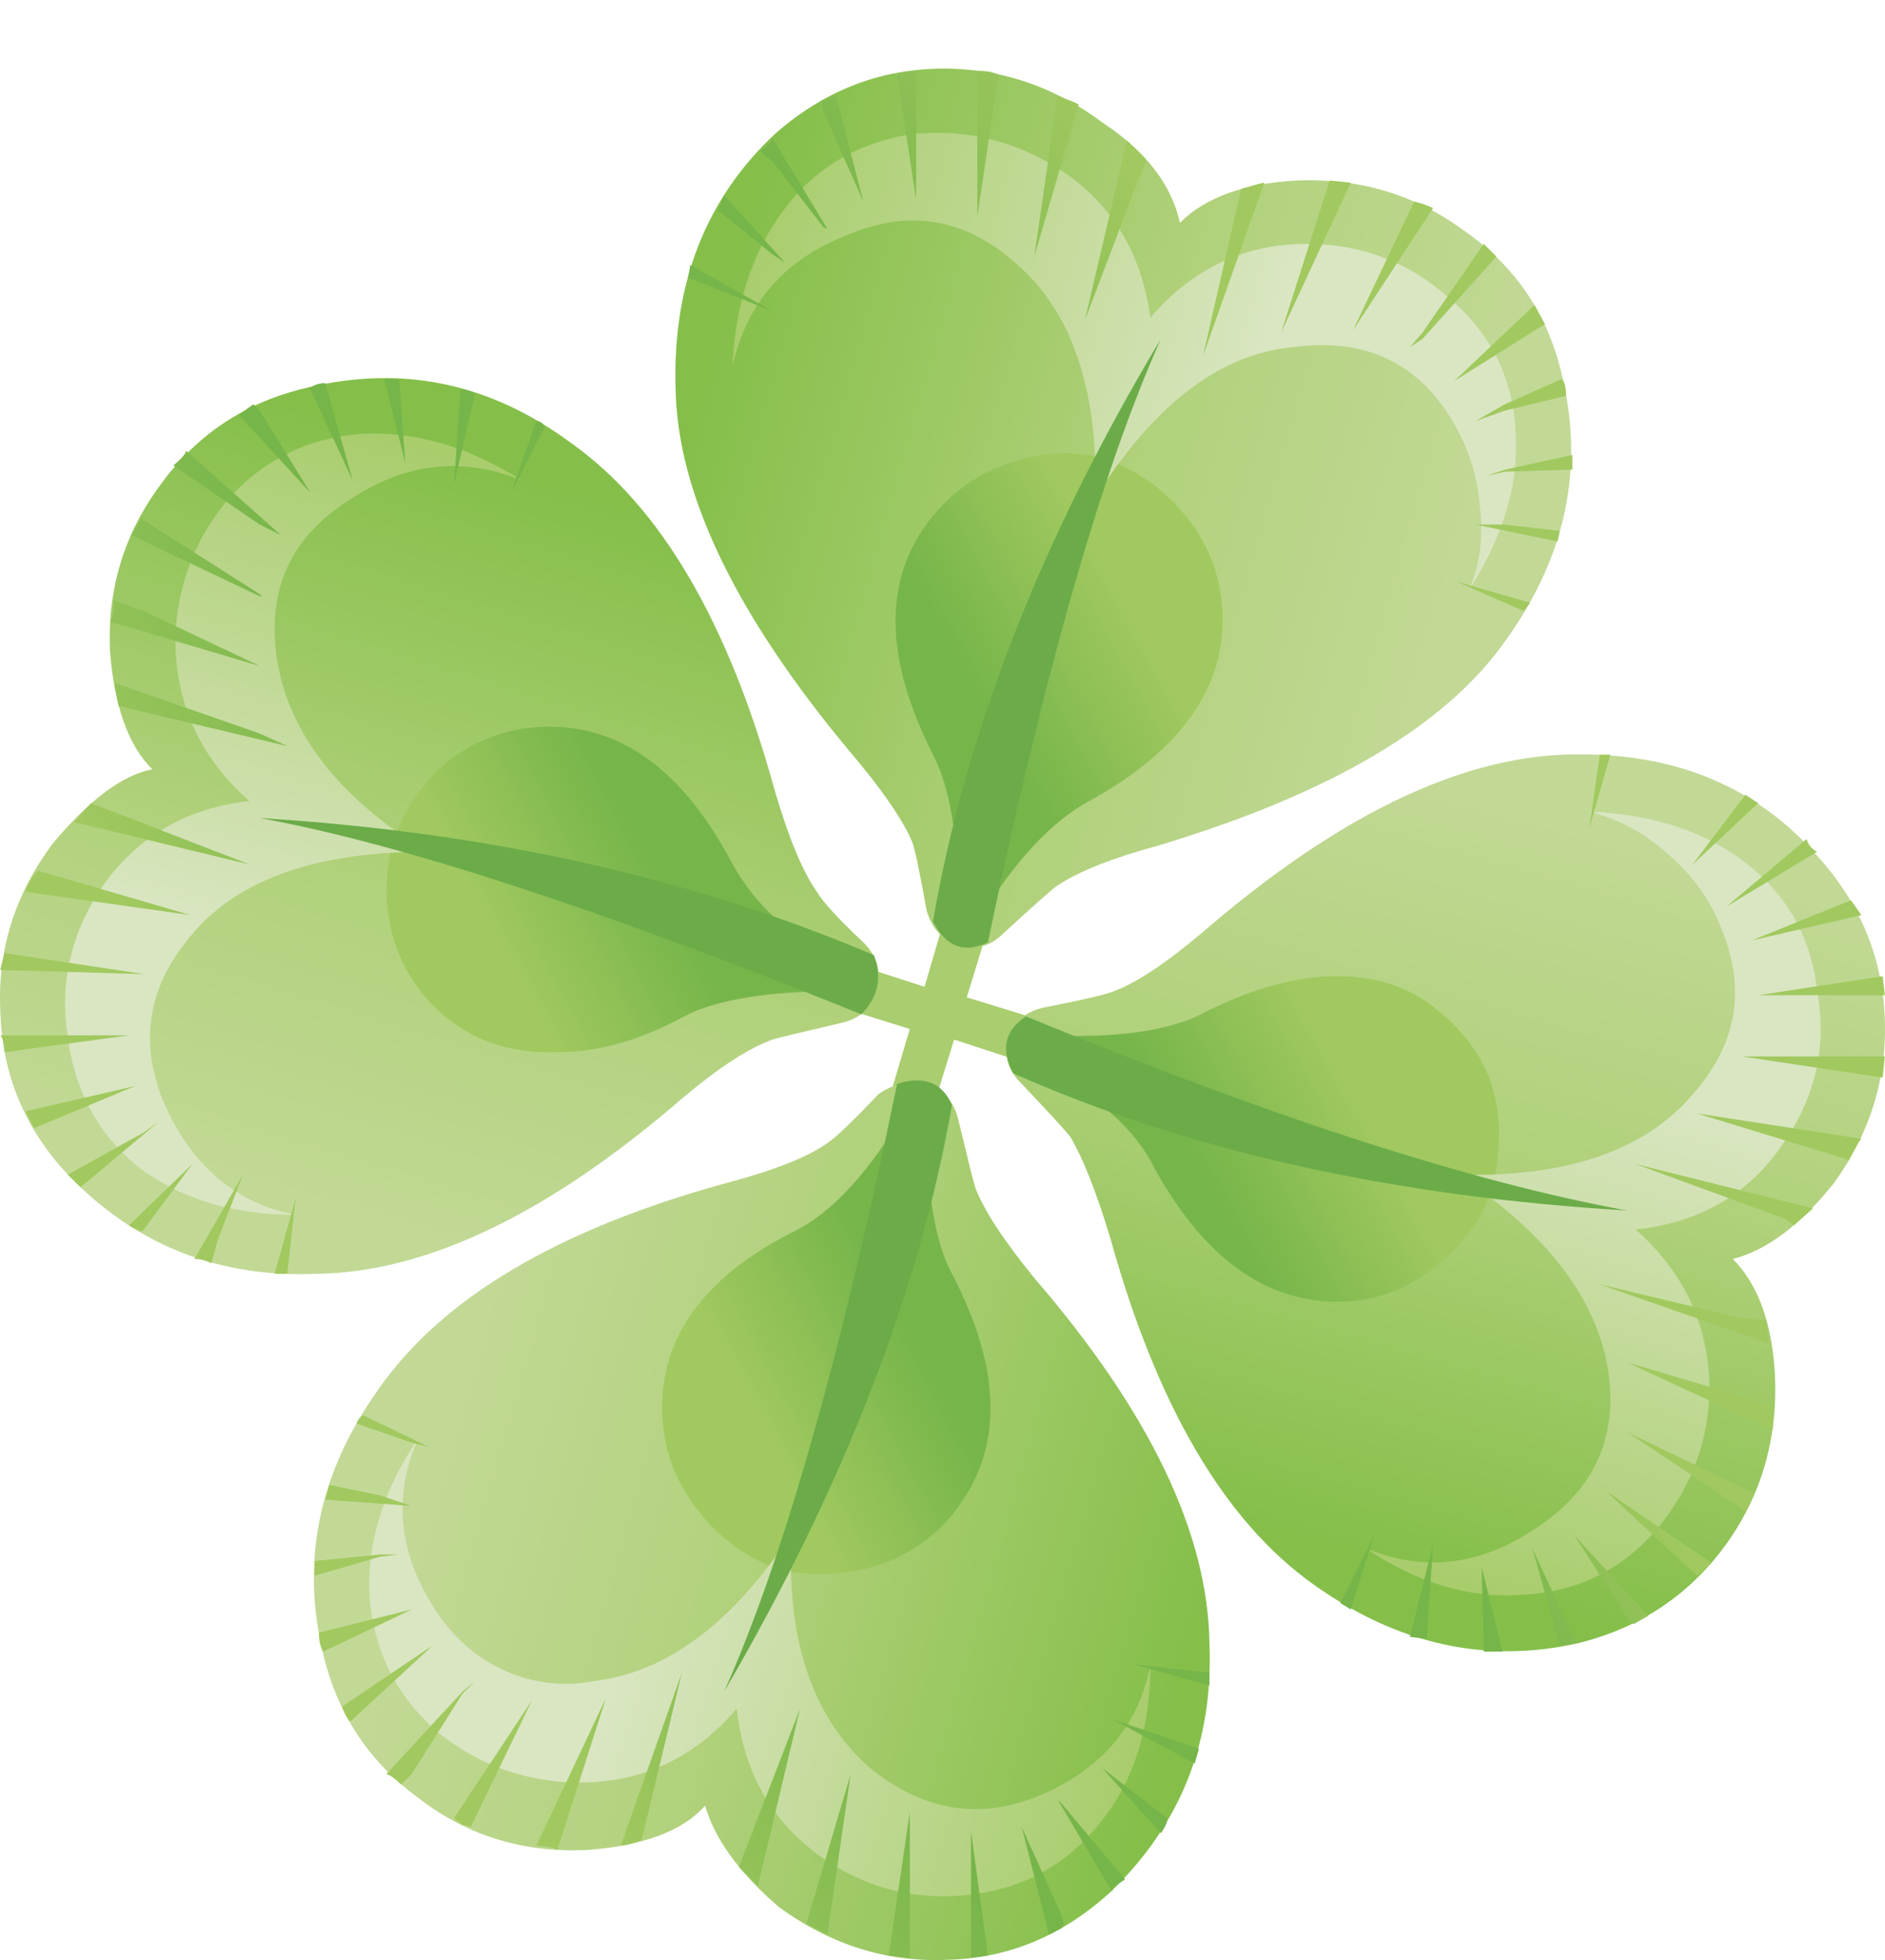 <?xml version="1.0" encoding="iso-8859-1"?>
<!-- Generator: Adobe Illustrator 20.1.0, SVG Export Plug-In . SVG Version: 6.00 Build 0)  -->
<svg version="1.0" id="Layer_1" xmlns="http://www.w3.org/2000/svg" xmlns:xlink="http://www.w3.org/1999/xlink" x="0px" y="0px"
	 viewBox="0 0 878.08 912.88" enable-background="new 0 0 878.08 912.88" xml:space="preserve">
<title>stpatricksday1_0003</title>
<path fill-opacity="0" d="M750,60.82C675.553,4.993,583.72-12.4,474.5,8.64C366.893,28.88,275.06,79.847,199,161.54
	C115.667,251.347,74,357.737,74,480.71c-8.887,74.433,1.637,144.417,31.57,209.95c58.253,129.447,185.273,194.17,381.06,194.17
	c172.327,0,288.02-76.86,347.08-230.58C861.237,582.243,875,482.327,875,354.5C875,220.167,833.333,122.273,750,60.82z"/>
<path fill="#A9CD6F" d="M366.79,438.95l-5.9,20.64l62.91,19.66l-18.68,62.91l19.66,5.9l19.66-63.89l62.91,20.64l6.88-20.64
	l-63.89-19.66l19.66-63.9l-20.64-4.91l-18.68,63.89L366.79,438.95z"/>
<linearGradient id="SVGID_1_" gradientUnits="userSpaceOnUse" x1="794.923" y1="783.293" x2="777.023" y2="778.173" gradientTransform="matrix(19.66 0 0 19.66 -14953.59 -15099.79)">
	<stop  offset="0" style="stop-color:#C2D996"/>
	<stop  offset="0.44" style="stop-color:#B1D17B"/>
	<stop  offset="1" style="stop-color:#85BF4A"/>
</linearGradient>
<path fill="url(#SVGID_1_)" d="M360.89,62.47c-32.113,30.147-47.513,69.48-46.2,118c0.667,49.147,27.863,105.833,81.59,170.06
	c14.413,16.98,23.913,30.727,28.5,41.24c1.333,3.273,3.627,14.087,6.88,32.44c2.62,8.52,7.533,13.763,14.74,15.73
	c7.867,2.62,14.747,0.983,20.64-4.91c15.727-14.42,24.247-21.957,25.56-22.61c9.827-6.553,25.553-12.78,47.18-18.68
	c80.613-24.253,134.687-56.367,162.22-96.34c27.527-38.667,36.047-79.623,25.56-122.87c-6.553-28.18-21.627-50.46-45.22-66.84
	c-22.933-17.04-49.147-24.903-78.64-23.59c-24.247,1.333-42.267,7.887-54.06,19.66c-3.933-17.693-15.73-33.093-35.39-46.2
	c-23.6-17.707-49.49-26.227-77.67-25.56C408.4,32.667,383.17,42.823,360.89,62.47z"/>
<linearGradient id="SVGID_2_" gradientUnits="userSpaceOnUse" x1="787.475" y1="782.578" x2="783.795" y2="784.598" gradientTransform="matrix(19.66 0 0 19.66 -14953.59 -15099.79)">
	<stop  offset="0" style="stop-color:#A1C95F"/>
	<stop  offset="1" style="stop-color:#76B54A"/>
</linearGradient>
<path fill="url(#SVGID_2_)" d="M515.22,213.85c-13.868-3.94-28.604-3.591-42.27,1c-15.575,4.484-29.336,13.772-39.32,26.54
	c-22.28,28.18-21.947,64.877,1,110.09c7.867,15.073,11.8,38.663,11.8,70.77c-0.667,3.28,0.643,5.573,3.93,6.88
	c3.287,1.307,5.58,0.323,6.88-2.95c16.38-26.213,33.09-43.907,50.13-53.08c43.907-24.247,64.55-54.39,61.93-90.43
	c-1.127-15.936-7.327-31.092-17.69-43.25C542.003,227.776,529.431,218.942,515.22,213.85z"/>
<linearGradient id="SVGID_3_" gradientUnits="userSpaceOnUse" x1="778.543" y1="773.645" x2="790.613" y2="777.095" gradientTransform="matrix(19.66 0 0 19.66 -14953.59 -15099.79)">
	<stop  offset="0" style="stop-color:#A9CD6D"/>
	<stop  offset="1" style="stop-color:#DAE6C2"/>
</linearGradient>
<path fill="url(#SVGID_3_)" d="M365.8,96.87c-15.073,19.66-23.263,44.233-24.57,73.72c6.553-29.487,24.247-49.8,53.08-60.94
	c28.833-12.433,55.047-8.173,78.64,12.78c26.213,22.28,38.663,58.65,37.35,109.11c27.527-43.253,58-66.517,91.42-69.79
	c32.767-4.587,57.34,6.227,73.72,32.44c7.755,12.134,12.474,25.957,13.76,40.3c1.967,15.073,0.33,28.507-4.91,40.3
	c16.38-25.56,23.59-50.463,21.63-74.71c-1.333-24.247-11.49-44.56-30.47-60.94c-19.007-17.04-41.287-25.56-66.84-25.56
	c-28.833,0-53.08,11.467-72.74,34.4c-3.933-29.487-17.367-52.097-40.3-67.83c-21.627-14.42-45.217-20.317-70.77-17.69
	C399.887,66.4,380.22,77.87,365.8,96.87z"/>
<path fill="#6BAC49" d="M434.61,429.12c5.9,11.793,14.42,15.07,25.56,9.83c26.213-125.82,53.08-219.53,80.6-281.13
	C485.07,250.873,449.683,341.307,434.61,429.12z"/>
<linearGradient id="SVGID_4_" gradientUnits="userSpaceOnUse" x1="789.805" y1="776.338" x2="783.355" y2="779.918" gradientTransform="matrix(19.66 0 0 19.66 -14953.59 -15099.79)">
	<stop  offset="0" style="stop-color:#A1C95F"/>
	<stop  offset="1" style="stop-color:#76B54A"/>
</linearGradient>
<path fill="url(#SVGID_4_)" d="M630.23,153.88l37.35-57l-4.91-2l-3.93-1L630.23,153.88z"/>
<linearGradient id="SVGID_5_" gradientUnits="userSpaceOnUse" x1="789.296" y1="775.37" x2="782.846" y2="778.949" gradientTransform="matrix(19.66 0 0 19.66 -14953.59 -15099.79)">
	<stop  offset="0" style="stop-color:#A1C95F"/>
	<stop  offset="1" style="stop-color:#76B54A"/>
</linearGradient>
<path fill="url(#SVGID_5_)" d="M619.41,84.09l-22.61,70.77l32.44-69.79L619.41,84.09z"/>
<linearGradient id="SVGID_6_" gradientUnits="userSpaceOnUse" x1="790.444" y1="777.517" x2="783.994" y2="781.097" gradientTransform="matrix(19.66 0 0 19.66 -14953.59 -15099.79)">
	<stop  offset="0" style="stop-color:#A1C95F"/>
	<stop  offset="1" style="stop-color:#76B54A"/>
</linearGradient>
<path fill="url(#SVGID_6_)" d="M691.17,113.58l-28.51,41.29l-5.9,6.88l5.9-3.93l34.4-38.34L691.17,113.58z"/>
<linearGradient id="SVGID_7_" gradientUnits="userSpaceOnUse" x1="787.891" y1="772.902" x2="781.442" y2="776.482" gradientTransform="matrix(19.66 0 0 19.66 -14953.59 -15099.79)">
	<stop  offset="0" style="stop-color:#A1C95F"/>
	<stop  offset="1" style="stop-color:#76B54A"/>
</linearGradient>
<path fill="url(#SVGID_7_)" d="M525,65.42L505.39,149l28.51-74.71L525,65.42z"/>
<linearGradient id="SVGID_8_" gradientUnits="userSpaceOnUse" x1="788.994" y1="774.815" x2="782.543" y2="778.395" gradientTransform="matrix(19.66 0 0 19.66 -14953.59 -15099.79)">
	<stop  offset="0" style="stop-color:#A1C95F"/>
	<stop  offset="1" style="stop-color:#76B54A"/>
</linearGradient>
<path fill="url(#SVGID_8_)" d="M578.13,88l-17.69,77.66l28.51-80.6C588.317,85.067,584.71,86.047,578.13,88z"/>
<linearGradient id="SVGID_9_" gradientUnits="userSpaceOnUse" x1="792.7" y1="781.539" x2="786.25" y2="785.109" gradientTransform="matrix(19.66 0 0 19.66 -14953.59 -15099.79)">
	<stop  offset="0" style="stop-color:#A1C95F"/>
	<stop  offset="1" style="stop-color:#76B54A"/>
</linearGradient>
<path fill="url(#SVGID_9_)" d="M732.46,211.88L701,218.76l-8.85,2.95l8.85-2l31.46-1v-6.88V211.88z"/>
<linearGradient id="SVGID_10_" gradientUnits="userSpaceOnUse" x1="791.2" y1="778.839" x2="784.75" y2="782.409" gradientTransform="matrix(19.66 0 0 19.66 -14953.59 -15099.79)">
	<stop  offset="0" style="stop-color:#A1C95F"/>
	<stop  offset="1" style="stop-color:#76B54A"/>
</linearGradient>
<path fill="url(#SVGID_10_)" d="M677.41,177.48l42.27-26.54l-4.91-8.85L677.41,177.48z"/>
<linearGradient id="SVGID_11_" gradientUnits="userSpaceOnUse" x1="793.26" y1="782.489" x2="786.81" y2="786.059" gradientTransform="matrix(19.66 0 0 19.66 -14953.59 -15099.79)">
	<stop  offset="0" style="stop-color:#A1C95F"/>
	<stop  offset="1" style="stop-color:#76B54A"/>
</linearGradient>
<path fill="url(#SVGID_11_)" d="M687.24,244.32l38.34,7.86l1-4.91L701,244.32H687.24z"/>
<linearGradient id="SVGID_12_" gradientUnits="userSpaceOnUse" x1="793.753" y1="783.374" x2="787.303" y2="786.954" gradientTransform="matrix(19.66 0 0 19.66 -14953.59 -15099.79)">
	<stop  offset="0" style="stop-color:#A1C95F"/>
	<stop  offset="1" style="stop-color:#76B54A"/>
</linearGradient>
<path fill="url(#SVGID_12_)" d="M712.8,280.69l-34.4-9.83l31.46,13.76L712.8,280.69z"/>
<linearGradient id="SVGID_13_" gradientUnits="userSpaceOnUse" x1="786.405" y1="770.188" x2="779.955" y2="773.758" gradientTransform="matrix(19.66 0 0 19.66 -14953.59 -15099.79)">
	<stop  offset="0" style="stop-color:#A1C95F"/>
	<stop  offset="1" style="stop-color:#76B54A"/>
</linearGradient>
<path fill="url(#SVGID_13_)" d="M321.57,123.41l-1,5.9L359.91,145L321.57,123.41z"/>
<linearGradient id="SVGID_14_" gradientUnits="userSpaceOnUse" x1="785.952" y1="769.333" x2="779.502" y2="772.913" gradientTransform="matrix(19.66 0 0 19.66 -14953.59 -15099.79)">
	<stop  offset="0" style="stop-color:#A1C95F"/>
	<stop  offset="1" style="stop-color:#76B54A"/>
</linearGradient>
<path fill="url(#SVGID_14_)" d="M365.8,122.43L337.3,91c-0.823,2.359-1.809,4.658-2.95,6.88l25.56,20.64L365.8,122.43z"/>
<linearGradient id="SVGID_15_" gradientUnits="userSpaceOnUse" x1="787.041" y1="771.311" x2="780.591" y2="774.881" gradientTransform="matrix(19.66 0 0 19.66 -14953.59 -15099.79)">
	<stop  offset="0" style="stop-color:#A1C95F"/>
	<stop  offset="1" style="stop-color:#76B54A"/>
</linearGradient>
<path fill="url(#SVGID_15_)" d="M492.61,44.77l-10.81,74.71l20.64-70.77C501.787,48.05,498.51,46.737,492.61,44.77z"/>
<linearGradient id="SVGID_16_" gradientUnits="userSpaceOnUse" x1="792.006" y1="780.29" x2="785.556" y2="783.87" gradientTransform="matrix(19.66 0 0 19.66 -14953.59 -15099.79)">
	<stop  offset="0" style="stop-color:#A1C95F"/>
	<stop  offset="1" style="stop-color:#76B54A"/>
</linearGradient>
<path fill="url(#SVGID_16_)" d="M701,188.29l-13.76,7.86l13.76-4.91l28.51-6.88c0-3.933-0.667-6.553-2-7.86L701,188.29z"/>
<linearGradient id="SVGID_17_" gradientUnits="userSpaceOnUse" x1="785.745" y1="768.979" x2="779.295" y2="772.549" gradientTransform="matrix(19.66 0 0 19.66 -14953.59 -15099.79)">
	<stop  offset="0" style="stop-color:#A1C95F"/>
	<stop  offset="1" style="stop-color:#76B54A"/>
</linearGradient>
<path fill="url(#SVGID_17_)" d="M385.46,106.7l-25.55-42.27c-0.667,1.967-2.633,3.933-5.9,5.9l5.9,4.91l23.59,30.47L385.46,106.7z"
	/>
<linearGradient id="SVGID_18_" gradientUnits="userSpaceOnUse" x1="786.303" y1="770.045" x2="779.853" y2="773.615" gradientTransform="matrix(19.66 0 0 19.66 -14953.59 -15099.79)">
	<stop  offset="0" style="stop-color:#A1C95F"/>
	<stop  offset="1" style="stop-color:#76B54A"/>
</linearGradient>
<path fill="url(#SVGID_18_)" d="M455.26,33v67.8l9.83-65.86C463.123,33.647,459.847,33,455.26,33z"/>
<linearGradient id="SVGID_19_" gradientUnits="userSpaceOnUse" x1="785.643" y1="768.815" x2="779.193" y2="772.385" gradientTransform="matrix(19.66 0 0 19.66 -14953.59 -15099.79)">
	<stop  offset="0" style="stop-color:#A1C95F"/>
	<stop  offset="1" style="stop-color:#76B54A"/>
</linearGradient>
<path fill="url(#SVGID_19_)" d="M389.4,44.77l-5.9,2h-1l1,4.91l18.68,42.27L389.4,44.77z"/>
<linearGradient id="SVGID_20_" gradientUnits="userSpaceOnUse" x1="785.863" y1="769.205" x2="779.413" y2="772.785" gradientTransform="matrix(19.66 0 0 19.66 -14953.59 -15099.79)">
	<stop  offset="0" style="stop-color:#A1C95F"/>
	<stop  offset="1" style="stop-color:#76B54A"/>
</linearGradient>
<path fill="url(#SVGID_20_)" d="M417.9,34.94l8.85,58V33L417.9,34.94z"/>
<linearGradient id="SVGID_21_" gradientUnits="userSpaceOnUse" x1="796.622" y1="786.965" x2="791.592" y2="804.465" gradientTransform="matrix(19.66 0 0 19.66 -14953.59 -15099.79)">
	<stop  offset="0" style="stop-color:#C2D996"/>
	<stop  offset="0.44" style="stop-color:#B1D17B"/>
	<stop  offset="1" style="stop-color:#85BF4A"/>
</linearGradient>
<path fill="url(#SVGID_21_)" d="M560.43,434c-17.04,14.42-30.803,23.593-41.29,27.52c-2.62,1.333-13.76,3.953-33.42,7.86
	c-8.52,1.967-13.763,6.88-15.73,14.74c-2.62,7.207-0.653,14.087,5.9,20.64c12.453,13.107,19.99,21.297,22.61,24.57
	c5.9,9.827,12.127,25.553,18.68,47.18c21.627,78,53.083,131.737,94.37,161.21c39.333,28.18,80.62,37.353,123.86,27.52
	c28.833-7.207,51.77-22.607,68.81-46.2c16.38-22.933,23.917-49.147,22.61-78.64c-1.333-24.247-7.887-42.267-19.66-54.06
	c15.727-3.933,31.453-15.73,47.18-35.39c17.04-23.593,24.903-49.48,23.59-77.66c-1.313-28.18-11.797-53.083-31.45-74.71
	c-28.833-32.767-67.5-48.493-116-47.18C679.377,352.753,622.69,380.287,560.43,434z"/>
<linearGradient id="SVGID_22_" gradientUnits="userSpaceOnUse" x1="792.661" y1="793.852" x2="789.061" y2="795.852" gradientTransform="matrix(19.66 0 0 19.66 -14953.59 -15099.79)">
	<stop  offset="0" style="stop-color:#A1C95F"/>
	<stop  offset="1" style="stop-color:#76B54A"/>
</linearGradient>
<path fill="url(#SVGID_22_)" d="M695.1,553c8.52-34.733,0-62.257-25.56-82.57c-13.107-11.14-29.817-16.383-50.13-15.73
	c-18.347,0.667-38.347,6.563-60,17.69c-15.727,7.867-39.647,11.143-71.76,9.83c-3.273,0-5.24,1.637-5.9,4.91
	c-0.667,3.933,0.317,6.553,2.95,7.86c15.073,9.827,24.903,16.707,29.49,20.64c10.54,8.513,18.42,18.013,23.64,28.5
	c24.247,43.913,54.717,64.557,91.41,61.93c15.727-1.333,29.817-7.56,42.27-18.68C683.31,577.547,691.173,566.087,695.1,553z"/>
<linearGradient id="SVGID_23_" gradientUnits="userSpaceOnUse" x1="796.003" y1="805.794" x2="799.653" y2="793.844" gradientTransform="matrix(19.66 0 0 19.66 -14953.59 -15099.79)">
	<stop  offset="0" style="stop-color:#A9CD6D"/>
	<stop  offset="1" style="stop-color:#DAE6C2"/>
</linearGradient>
<path fill="url(#SVGID_23_)" d="M846.48,461.56c-2.62-24.247-13.433-43.913-32.44-59c-19.007-15.087-43.58-23.273-73.72-24.56
	c13.128,3.288,25.268,9.696,35.39,18.68c11.793,9.827,20.313,21.293,25.56,34.4c12.453,28.833,8.193,55.047-12.78,78.64
	c-22.28,26.187-58.65,38.64-109.11,37.36c41.287,27.527,64.55,58,69.79,91.42c4.587,31.453-6.88,56.027-34.4,73.72
	c-25.56,17.04-51.773,19.99-78.64,8.85c24.247,16.38,48.82,23.59,73.72,21.63c24.9-1.333,45.543-11.49,61.93-30.47
	c16.38-19.66,24.57-41.94,24.57-66.84c-0.667-28.833-12.133-53.08-34.4-72.74c30.147-3.273,53.083-16.707,68.81-40.3
	C845.827,510.71,851.067,487.113,846.48,461.56z"/>
<path fill="#6BAC49" d="M477.86,473.35c-9.827,6.553-11.793,15.4-5.9,26.54c81.267,36.073,176.613,57.373,286.04,63.9
	C685.927,550.683,592.547,520.537,477.86,473.35z"/>
<linearGradient id="SVGID_24_" gradientUnits="userSpaceOnUse" x1="799.004" y1="801.897" x2="794.834" y2="804.217" gradientTransform="matrix(19.66 0 0 19.66 -14953.59 -15099.79)">
	<stop  offset="0" style="stop-color:#A1C95F"/>
	<stop  offset="1" style="stop-color:#76B54A"/>
</linearGradient>
<path fill="url(#SVGID_24_)" d="M624.33,746.62l4.91,2.95l10.81-34.4L624.33,746.62z"/>
<linearGradient id="SVGID_25_" gradientUnits="userSpaceOnUse" x1="800.243" y1="804.094" x2="796.063" y2="806.424" gradientTransform="matrix(19.66 0 0 19.66 -14953.59 -15099.79)">
	<stop  offset="0" style="stop-color:#A1C95F"/>
	<stop  offset="1" style="stop-color:#76B54A"/>
</linearGradient>
<path fill="url(#SVGID_25_)" d="M797.33,727.95l-49.15-33.42l42.27,39.32L797.33,727.95z"/>
<linearGradient id="SVGID_26_" gradientUnits="userSpaceOnUse" x1="800.313" y1="804.264" x2="796.143" y2="806.584" gradientTransform="matrix(19.66 0 0 19.66 -14953.59 -15099.79)">
	<stop  offset="0" style="stop-color:#A1C95F"/>
	<stop  offset="1" style="stop-color:#76B54A"/>
</linearGradient>
<path fill="url(#SVGID_26_)" d="M733.44,763.33l-19.66-42.27l12.78,45.22l6.88-1h2L733.44,763.33z"/>
<linearGradient id="SVGID_27_" gradientUnits="userSpaceOnUse" x1="799.831" y1="803.332" x2="795.651" y2="805.652" gradientTransform="matrix(19.66 0 0 19.66 -14953.59 -15099.79)">
	<stop  offset="0" style="stop-color:#A1C95F"/>
	<stop  offset="1" style="stop-color:#76B54A"/>
</linearGradient>
<path fill="url(#SVGID_27_)" d="M817,695.51L758,667l53.08,35.39l2,2L817,695.51z"/>
<linearGradient id="SVGID_28_" gradientUnits="userSpaceOnUse" x1="800.423" y1="804.465" x2="796.244" y2="806.795" gradientTransform="matrix(19.66 0 0 19.66 -14953.59 -15099.79)">
	<stop  offset="0" style="stop-color:#A1C95F"/>
	<stop  offset="1" style="stop-color:#76B54A"/>
</linearGradient>
<path fill="url(#SVGID_28_)" d="M767.84,752.52l-34.4-37.35L758,753.5l2.95,2.95L767.84,752.52z"/>
<linearGradient id="SVGID_29_" gradientUnits="userSpaceOnUse" x1="799.118" y1="802.106" x2="794.938" y2="804.426" gradientTransform="matrix(19.66 0 0 19.66 -14953.59 -15099.79)">
	<stop  offset="0" style="stop-color:#A1C95F"/>
	<stop  offset="1" style="stop-color:#76B54A"/>
</linearGradient>
<path fill="url(#SVGID_29_)" d="M811.09,650.29L758,634.56L825.84,666v-9.83L811.09,650.29z"/>
<linearGradient id="SVGID_30_" gradientUnits="userSpaceOnUse" x1="796.433" y1="797.285" x2="792.253" y2="799.615" gradientTransform="matrix(19.66 0 0 19.66 -14953.59 -15099.79)">
	<stop  offset="0" style="stop-color:#A1C95F"/>
	<stop  offset="1" style="stop-color:#76B54A"/>
</linearGradient>
<path fill="url(#SVGID_30_)" d="M811.09,492l65.91,9.86l1-9.83h-66.91V492z"/>
<linearGradient id="SVGID_31_" gradientUnits="userSpaceOnUse" x1="797.213" y1="798.594" x2="793.033" y2="800.924" gradientTransform="matrix(19.66 0 0 19.66 -14953.59 -15099.79)">
	<stop  offset="0" style="stop-color:#A1C95F"/>
	<stop  offset="1" style="stop-color:#76B54A"/>
</linearGradient>
<path fill="url(#SVGID_31_)" d="M831.74,567.72l3.93,2.95l8.85-7.86l-82.57-20.64L831.74,567.72z"/>
<linearGradient id="SVGID_32_" gradientUnits="userSpaceOnUse" x1="796.939" y1="798.145" x2="792.769" y2="800.475" gradientTransform="matrix(19.66 0 0 19.66 -14953.59 -15099.79)">
	<stop  offset="0" style="stop-color:#A1C95F"/>
	<stop  offset="1" style="stop-color:#76B54A"/>
</linearGradient>
<path fill="url(#SVGID_32_)" d="M867.12,530.37l-76.67-11.8l70.77,21.63C863.847,534.953,865.813,531.677,867.12,530.37z"/>
<linearGradient id="SVGID_33_" gradientUnits="userSpaceOnUse" x1="799.575" y1="802.928" x2="795.395" y2="805.247" gradientTransform="matrix(19.66 0 0 19.66 -14953.59 -15099.79)">
	<stop  offset="0" style="stop-color:#A1C95F"/>
	<stop  offset="1" style="stop-color:#76B54A"/>
</linearGradient>
<path fill="url(#SVGID_33_)" d="M656.77,762.35l7.86,1l2.95-44.23L656.77,762.35z"/>
<linearGradient id="SVGID_34_" gradientUnits="userSpaceOnUse" x1="793.579" y1="792.035" x2="789.409" y2="794.365" gradientTransform="matrix(19.66 0 0 19.66 -14953.59 -15099.79)">
	<stop  offset="0" style="stop-color:#A1C95F"/>
	<stop  offset="1" style="stop-color:#76B54A"/>
</linearGradient>
<path fill="url(#SVGID_34_)" d="M813.06,370.14l-24.57,32.44L819,374.07L813.06,370.14z"/>
<linearGradient id="SVGID_35_" gradientUnits="userSpaceOnUse" x1="794.264" y1="793.295" x2="790.083" y2="795.625" gradientTransform="matrix(19.66 0 0 19.66 -14953.59 -15099.79)">
	<stop  offset="0" style="stop-color:#A1C95F"/>
	<stop  offset="1" style="stop-color:#76B54A"/>
</linearGradient>
<path fill="url(#SVGID_35_)" d="M804.21,422.24l42.27-25.56c-2.453-1.112-4.262-3.286-4.91-5.9L804.21,422.24z"/>
<linearGradient id="SVGID_36_" gradientUnits="userSpaceOnUse" x1="795.03" y1="794.69" x2="790.861" y2="797.01" gradientTransform="matrix(19.66 0 0 19.66 -14953.59 -15099.79)">
	<stop  offset="0" style="stop-color:#A1C95F"/>
	<stop  offset="1" style="stop-color:#76B54A"/>
</linearGradient>
<path fill="url(#SVGID_36_)" d="M816,438l51.12-11.8l-4.91-6.88L816,438z"/>
<linearGradient id="SVGID_37_" gradientUnits="userSpaceOnUse" x1="792.479" y1="790.087" x2="788.309" y2="792.407" gradientTransform="matrix(19.66 0 0 19.66 -14953.59 -15099.79)">
	<stop  offset="0" style="stop-color:#A1C95F"/>
	<stop  offset="1" style="stop-color:#76B54A"/>
</linearGradient>
<path fill="url(#SVGID_37_)" d="M750.15,351.46h-4.91l-4.91,34.4L750.15,351.46z"/>
<linearGradient id="SVGID_38_" gradientUnits="userSpaceOnUse" x1="795.78" y1="796.087" x2="791.61" y2="798.417" gradientTransform="matrix(19.66 0 0 19.66 -14953.59 -15099.79)">
	<stop  offset="0" style="stop-color:#A1C95F"/>
	<stop  offset="1" style="stop-color:#76B54A"/>
</linearGradient>
<path fill="url(#SVGID_38_)" d="M819,463.52h59l-1-8.85L819,463.52z"/>
<linearGradient id="SVGID_39_" gradientUnits="userSpaceOnUse" x1="800.123" y1="803.865" x2="795.943" y2="806.185" gradientTransform="matrix(19.66 0 0 19.66 -14953.59 -15099.79)">
	<stop  offset="0" style="stop-color:#A1C95F"/>
	<stop  offset="1" style="stop-color:#76B54A"/>
</linearGradient>
<path fill="url(#SVGID_39_)" d="M690.19,729.91l1,39.32H700L690.19,729.91z"/>
<linearGradient id="SVGID_40_" gradientUnits="userSpaceOnUse" x1="798.215" y1="800.458" x2="794.045" y2="802.788" gradientTransform="matrix(19.66 0 0 19.66 -14953.59 -15099.79)">
	<stop  offset="0" style="stop-color:#A1C95F"/>
	<stop  offset="1" style="stop-color:#76B54A"/>
</linearGradient>
<path fill="url(#SVGID_40_)" d="M823.87,625.71l-1-10.81l-11.8-1l-65.86-15.73L823.87,625.71z"/>
<linearGradient id="SVGID_41_" gradientUnits="userSpaceOnUse" x1="769.124" y1="797.205" x2="774.444" y2="779.805" gradientTransform="matrix(19.66 0 0 19.66 -14953.59 -15099.79)">
	<stop  offset="0" style="stop-color:#C2D996"/>
	<stop  offset="0.44" style="stop-color:#B1D17B"/>
	<stop  offset="1" style="stop-color:#85BF4A"/>
</linearGradient>
<path fill="url(#SVGID_41_)" d="M380.55,415.36c-6.553-9.173-13.107-24.9-19.66-47.18c-21.627-78.667-53.41-132.73-95.35-162.19
	c-37.333-27.527-77.963-36.047-121.89-25.56c-28.833,6.553-51.77,21.627-68.81,45.22c-17.04,22.9-24.903,48.783-23.59,77.65
	c1.967,25.56,8.52,43.893,19.66,55c-13.76,2.62-29.16,14.087-46.2,34.4C7.017,416.327-1.173,442.227,0.14,470.4
	c0.667,29.487,11.153,55.043,31.46,76.67c31.453,32.767,70.12,48.167,116,46.2c51.113-0.667,107.8-27.863,170.06-81.59
	c17.04-14.413,31.13-23.587,42.27-27.52c1.967-0.667,12.78-3.287,32.44-7.86c8.52-1.967,13.763-7.21,15.73-15.73
	c2.62-7.867,0.653-15.077-5.9-21.63C390.387,427.807,383.17,419.947,380.55,415.36z"/>
<linearGradient id="SVGID_42_" gradientUnits="userSpaceOnUse" x1="772.493" y1="790.564" x2="776.143" y2="788.644" gradientTransform="matrix(19.66 0 0 19.66 -14953.59 -15099.79)">
	<stop  offset="0" style="stop-color:#A1C95F"/>
	<stop  offset="1" style="stop-color:#76B54A"/>
</linearGradient>
<path fill="url(#SVGID_42_)" d="M363.84,430.1c-9.633-8.274-17.634-18.276-23.59-29.49c-23.593-43.907-53.737-64.55-90.43-61.93
	c-15.936,1.127-31.092,7.327-43.25,17.69c-11.061,9.722-19.218,22.312-23.57,36.38c-3.932,14.149-3.932,29.101,0,43.25
	c4.218,15.177,13.173,28.609,25.56,38.34c13.76,11.14,30.8,16.383,51.12,15.73c19.007,0,38.673-5.57,59-16.71
	c15.073-7.867,39.32-11.8,72.74-11.8c2.409,0.163,4.542-1.544,4.91-3.93c1.333-3.273,0.667-5.567-2-6.88
	C379.903,441.583,369.74,434.7,363.84,430.1z"/>
<linearGradient id="SVGID_43_" gradientUnits="userSpaceOnUse" x1="769.674" y1="778.405" x2="766.224" y2="790.425" gradientTransform="matrix(19.66 0 0 19.66 -14953.59 -15099.79)">
	<stop  offset="0" style="stop-color:#A9CD6D"/>
	<stop  offset="1" style="stop-color:#DAE6C2"/>
</linearGradient>
<path fill="url(#SVGID_43_)" d="M128.91,306.25c-4.587-32.113,6.88-56.687,34.4-73.72c25.56-17.04,52.1-19.99,79.62-8.85
	c-24.9-15.727-49.803-22.937-74.71-21.63c-24.9,1.967-45.54,12.123-61.92,30.47c-16.108,18.904-24.835,42.996-24.57,67.83
	c0.667,28.833,12.133,53.08,34.4,72.74c-29.493,3.273-52.43,16.707-68.81,40.3c-14.413,21.627-19.657,44.89-15.73,69.79
	c3.273,24.9,14.087,44.9,32.44,60c19.66,15.073,44.233,22.61,73.72,22.61c-27.527-5.24-47.84-22.28-60.94-51.12
	c-12.453-28.853-8.193-55.41,12.78-79.67c21.607-25.547,57.977-38.32,109.11-38.32C157.413,371.12,134.15,340.977,128.91,306.25z"/>
<path fill="#6BAC49" d="M401.19,472.37c7.867-7.867,9.833-17.04,5.9-27.52C322.557,408.803,227.193,387.52,121,381
	C185.907,392.767,279.303,423.223,401.19,472.37z"/>
<linearGradient id="SVGID_44_" gradientUnits="userSpaceOnUse" x1="763.331" y1="789.191" x2="770.331" y2="785.461" gradientTransform="matrix(19.66 0 0 19.66 -14953.59 -15099.79)">
	<stop  offset="0" style="stop-color:#A1C95F"/>
	<stop  offset="1" style="stop-color:#76B54A"/>
</linearGradient>
<path fill="url(#SVGID_44_)" d="M11.93,415.36l76.67,10.81l-70.77-20.64C14.55,408.803,12.583,412.08,11.93,415.36z"/>
<linearGradient id="SVGID_45_" gradientUnits="userSpaceOnUse" x1="767.624" y1="797.266" x2="774.624" y2="793.546" gradientTransform="matrix(19.66 0 0 19.66 -14953.59 -15099.79)">
	<stop  offset="0" style="stop-color:#A1C95F"/>
	<stop  offset="1" style="stop-color:#76B54A"/>
</linearGradient>
<path fill="url(#SVGID_45_)" d="M127.92,593.28h5.9l3.93-35.39L127.92,593.28z"/>
<linearGradient id="SVGID_46_" gradientUnits="userSpaceOnUse" x1="759.935" y1="782.858" x2="766.935" y2="779.128" gradientTransform="matrix(19.66 0 0 19.66 -14953.59 -15099.79)">
	<stop  offset="0" style="stop-color:#A1C95F"/>
	<stop  offset="1" style="stop-color:#76B54A"/>
</linearGradient>
<path fill="url(#SVGID_46_)" d="M151.51,178.46c-2.443-0.043-4.841,0.655-6.88,2h-1l1,1l19.66,42.27L151.51,178.46z"/>
<linearGradient id="SVGID_47_" gradientUnits="userSpaceOnUse" x1="759.814" y1="782.657" x2="766.814" y2="778.927" gradientTransform="matrix(19.66 0 0 19.66 -14953.59 -15099.79)">
	<stop  offset="0" style="stop-color:#A1C95F"/>
	<stop  offset="1" style="stop-color:#76B54A"/>
</linearGradient>
<path fill="url(#SVGID_47_)" d="M111.21,193.2l33.42,36.37L121,191.24l-2.95-2.95L111.21,193.2z"/>
<linearGradient id="SVGID_48_" gradientUnits="userSpaceOnUse" x1="763.014" y1="788.666" x2="770.014" y2="784.936" gradientTransform="matrix(19.66 0 0 19.66 -14953.59 -15099.79)">
	<stop  offset="0" style="stop-color:#A1C95F"/>
	<stop  offset="1" style="stop-color:#76B54A"/>
</linearGradient>
<path fill="url(#SVGID_48_)" d="M42.4,374.07l-7.86,8.85l81.59,19.66L42.4,374.07z"/>
<linearGradient id="SVGID_49_" gradientUnits="userSpaceOnUse" x1="762.033" y1="786.744" x2="769.033" y2="783.024" gradientTransform="matrix(19.66 0 0 19.66 -14953.59 -15099.79)">
	<stop  offset="0" style="stop-color:#A1C95F"/>
	<stop  offset="1" style="stop-color:#76B54A"/>
</linearGradient>
<path fill="url(#SVGID_49_)" d="M53.22,318l2,10.81l78.64,18.68L121,341.63L53.22,318z"/>
<linearGradient id="SVGID_50_" gradientUnits="userSpaceOnUse" x1="760.144" y1="783.256" x2="767.144" y2="779.526" gradientTransform="matrix(19.66 0 0 19.66 -14953.59 -15099.79)">
	<stop  offset="0" style="stop-color:#A1C95F"/>
	<stop  offset="1" style="stop-color:#76B54A"/>
</linearGradient>
<path fill="url(#SVGID_50_)" d="M185.92,176.49H179l9.83,39.32L185.92,176.49z"/>
<linearGradient id="SVGID_51_" gradientUnits="userSpaceOnUse" x1="760.023" y1="782.975" x2="767.023" y2="779.255" gradientTransform="matrix(19.66 0 0 19.66 -14953.59 -15099.79)">
	<stop  offset="0" style="stop-color:#A1C95F"/>
	<stop  offset="1" style="stop-color:#76B54A"/>
</linearGradient>
<path fill="url(#SVGID_51_)" d="M130.87,249.23l-44.23-39.32c0,1.333-1.967,3.627-5.9,6.88L121,244.32L130.87,249.23z"/>
<linearGradient id="SVGID_52_" gradientUnits="userSpaceOnUse" x1="760.632" y1="784.143" x2="767.632" y2="780.423" gradientTransform="matrix(19.66 0 0 19.66 -14953.59 -15099.79)">
	<stop  offset="0" style="stop-color:#A1C95F"/>
	<stop  offset="1" style="stop-color:#76B54A"/>
</linearGradient>
<path fill="url(#SVGID_52_)" d="M214.43,181.41l-2.95,44.23l9.83-42.27C219.266,182.039,216.868,181.356,214.43,181.41z"/>
<linearGradient id="SVGID_53_" gradientUnits="userSpaceOnUse" x1="761.17" y1="785.169" x2="768.17" y2="781.449" gradientTransform="matrix(19.66 0 0 19.66 -14953.59 -15099.79)">
	<stop  offset="0" style="stop-color:#A1C95F"/>
	<stop  offset="1" style="stop-color:#76B54A"/>
</linearGradient>
<path fill="url(#SVGID_53_)" d="M253.74,199.1c-0.431-1.8-2.081-3.039-3.93-2.95L238,229.57L253.74,199.1z"/>
<linearGradient id="SVGID_54_" gradientUnits="userSpaceOnUse" x1="761.124" y1="785.136" x2="768.124" y2="781.406" gradientTransform="matrix(19.66 0 0 19.66 -14953.59 -15099.79)">
	<stop  offset="0" style="stop-color:#A1C95F"/>
	<stop  offset="1" style="stop-color:#76B54A"/>
</linearGradient>
<path fill="url(#SVGID_54_)" d="M51.25,289.54L121,310.18l-54-25.56l-13.76-4.91C53.227,284.297,52.563,287.573,51.25,289.54z"/>
<linearGradient id="SVGID_55_" gradientUnits="userSpaceOnUse" x1="764.44" y1="791.348" x2="771.44" y2="787.618" gradientTransform="matrix(19.66 0 0 19.66 -14953.59 -15099.79)">
	<stop  offset="0" style="stop-color:#A1C95F"/>
	<stop  offset="1" style="stop-color:#76B54A"/>
</linearGradient>
<path fill="url(#SVGID_55_)" d="M60.1,482.2h-60c1.333,1.333,2,3.953,2,7.86L60.1,482.2z"/>
<linearGradient id="SVGID_56_" gradientUnits="userSpaceOnUse" x1="767.082" y1="796.343" x2="774.082" y2="792.613" gradientTransform="matrix(19.66 0 0 19.66 -14953.59 -15099.79)">
	<stop  offset="0" style="stop-color:#A1C95F"/>
	<stop  offset="1" style="stop-color:#76B54A"/>
</linearGradient>
<path fill="url(#SVGID_56_)" d="M113.18,547.08L90.57,586.4c2.76-0.123,5.495,0.572,7.86,2l2.95-10.81L113.18,547.08z"/>
<linearGradient id="SVGID_57_" gradientUnits="userSpaceOnUse" x1="760.472" y1="783.862" x2="767.472" y2="780.142" gradientTransform="matrix(19.66 0 0 19.66 -14953.59 -15099.79)">
	<stop  offset="0" style="stop-color:#A1C95F"/>
	<stop  offset="1" style="stop-color:#76B54A"/>
</linearGradient>
<path fill="url(#SVGID_57_)" d="M121,277.74h1l-1-1l-54-34.39l-1-1l-4.91,7.86L121,277.74z"/>
<linearGradient id="SVGID_58_" gradientUnits="userSpaceOnUse" x1="763.793" y1="790.114" x2="770.793" y2="786.384" gradientTransform="matrix(19.66 0 0 19.66 -14953.59 -15099.79)">
	<stop  offset="0" style="stop-color:#A1C95F"/>
	<stop  offset="1" style="stop-color:#76B54A"/>
</linearGradient>
<path fill="url(#SVGID_58_)" d="M67,453.69l-64.9-9.83l-2,7.86L67,453.69z"/>
<linearGradient id="SVGID_59_" gradientUnits="userSpaceOnUse" x1="766.561" y1="795.361" x2="773.561" y2="791.631" gradientTransform="matrix(19.66 0 0 19.66 -14953.59 -15099.79)">
	<stop  offset="0" style="stop-color:#A1C95F"/>
	<stop  offset="1" style="stop-color:#76B54A"/>
</linearGradient>
<path fill="url(#SVGID_59_)" d="M89.59,542.16L60.1,570.67c0.667,0.667,2.633,1.65,5.9,2.95l1-1L89.59,542.16z"/>
<linearGradient id="SVGID_60_" gradientUnits="userSpaceOnUse" x1="765.925" y1="794.078" x2="772.925" y2="790.359" gradientTransform="matrix(19.66 0 0 19.66 -14953.59 -15099.79)">
	<stop  offset="0" style="stop-color:#A1C95F"/>
	<stop  offset="1" style="stop-color:#76B54A"/>
</linearGradient>
<path fill="url(#SVGID_60_)" d="M67,527.42l-35.41,19.66l5.9,5.9l36.37-30.48L67,527.42z"/>
<linearGradient id="SVGID_61_" gradientUnits="userSpaceOnUse" x1="765.162" y1="792.662" x2="772.162" y2="788.932" gradientTransform="matrix(19.66 0 0 19.66 -14953.59 -15099.79)">
	<stop  offset="0" style="stop-color:#A1C95F"/>
	<stop  offset="1" style="stop-color:#76B54A"/>
</linearGradient>
<path fill="url(#SVGID_61_)" d="M63,505.79l-51.12,11.8l3.93,7.86L63,505.79z"/>
<linearGradient id="SVGID_62_" gradientUnits="userSpaceOnUse" x1="771.184" y1="800.962" x2="789.084" y2="806.082" gradientTransform="matrix(19.66 0 0 19.66 -14953.59 -15099.79)">
	<stop  offset="0" style="stop-color:#C2D996"/>
	<stop  offset="0.44" style="stop-color:#B1D17B"/>
	<stop  offset="1" style="stop-color:#85BF4A"/>
</linearGradient>
<path fill="url(#SVGID_62_)" d="M328.45,841c4.587,15.727,16.053,31.453,34.4,47.18c24.247,17.693,50.46,25.883,78.64,24.57
	c28.18-0.667,53.41-11.153,75.69-31.46c32.767-31.453,48.167-70.12,46.2-116c-0.667-51.113-27.863-107.8-81.59-170.06
	c-14.413-17.687-23.587-31.763-27.52-42.23c-0.667-1.967-3.287-12.453-7.86-31.46c-1.967-8.52-6.88-13.763-14.74-15.73
	c-7.867-2.62-15.403-1.31-22.61,3.93c-11.793,12.453-19.657,19.99-23.59,22.61c-9.18,6.54-24.91,12.757-47.19,18.65
	c-78.667,21.627-132.73,53.737-162.19,96.33c-27.527,38.667-36.047,79.623-25.56,122.87c6.553,28.18,21.627,50.79,45.22,67.83
	c22.28,17.04,48.167,24.903,77.66,23.59C299.617,859.66,317.963,852.787,328.45,841z"/>
<linearGradient id="SVGID_63_" gradientUnits="userSpaceOnUse" x1="778.472" y1="801.502" x2="782.172" y2="799.532" gradientTransform="matrix(19.66 0 0 19.66 -14953.59 -15099.79)">
	<stop  offset="0" style="stop-color:#A1C95F"/>
	<stop  offset="1" style="stop-color:#76B54A"/>
</linearGradient>
<path fill="url(#SVGID_63_)" d="M327.47,706.32c9.342,11.256,21.578,19.751,35.39,24.57c14.275,3.274,29.142,2.93,43.25-1
	c15.177-4.218,28.609-13.173,38.34-25.56c22.933-28.833,22.6-65.86-1-111.08c-7.867-14.42-11.8-38.34-11.8-71.76
	c1.333-3.273,0.023-5.24-3.93-5.9c-3.28-0.667-5.573,0.317-6.88,2.95c-15.727,26.867-32.11,44.887-49.15,54.06
	c-45.22,22.28-66.19,52.423-62.91,90.43C310.1,678.783,316.33,693.213,327.47,706.32z"/>
<linearGradient id="SVGID_64_" gradientUnits="userSpaceOnUse" x1="787.203" y1="810.644" x2="775.233" y2="806.964" gradientTransform="matrix(19.66 0 0 19.66 -14953.59 -15099.79)">
	<stop  offset="0" style="stop-color:#A9CD6D"/>
	<stop  offset="1" style="stop-color:#DAE6C2"/>
</linearGradient>
<path fill="url(#SVGID_64_)" d="M235.07,778.08c-13.107-5.9-23.92-15.403-32.44-28.51c-17.04-26.213-19.66-52.753-7.86-79.62
	c-16.38,24.247-23.917,48.82-22.61,73.72c1.967,24.9,12.123,45.543,30.47,61.93c18.904,16.108,42.996,24.835,67.83,24.57
	c28.833,0,53.08-11.467,72.74-34.4c3.28,30.147,16.713,53.41,40.3,69.79c20.973,14.413,44.237,19.983,69.79,16.71
	c24.9-3.273,44.9-14.74,60-34.4c15.073-19.007,22.61-43.253,22.61-72.74c-5.267,28.18-22.317,48.493-51.15,60.94
	c-28.18,11.793-54.72,7.533-79.62-12.78c-26.867-23.593-38.99-59.963-36.37-109.11c-27.527,41.94-58.327,64.877-92.4,68.81
	C262.42,785.671,247.992,783.955,235.07,778.08z"/>
<path fill="#6BAC49" d="M443.46,514.64c-4.587-10.487-13.107-13.763-25.56-9.83c-26.213,127.133-53.08,221.5-80.6,283.1
	C393,692.23,428.387,601.14,443.46,514.64z"/>
<linearGradient id="SVGID_65_" gradientUnits="userSpaceOnUse" x1="773.725" y1="809.168" x2="780.325" y2="805.668" gradientTransform="matrix(19.66 0 0 19.66 -14953.59 -15099.79)">
	<stop  offset="0" style="stop-color:#A1C95F"/>
	<stop  offset="1" style="stop-color:#76B54A"/>
</linearGradient>
<path fill="url(#SVGID_65_)" d="M247.85,791.84l-36.37,55l3.93,2.95l3.93,1L247.85,791.84z"/>
<linearGradient id="SVGID_66_" gradientUnits="userSpaceOnUse" x1="777.672" y1="816.563" x2="784.272" y2="813.063" gradientTransform="matrix(19.66 0 0 19.66 -14953.59 -15099.79)">
	<stop  offset="0" style="stop-color:#A1C95F"/>
	<stop  offset="1" style="stop-color:#76B54A"/>
</linearGradient>
<path fill="url(#SVGID_66_)" d="M494.57,892.1l-18.67-41.28l12.78,50.13l5.9-2.95l1-2L494.57,892.1z"/>
<linearGradient id="SVGID_67_" gradientUnits="userSpaceOnUse" x1="769.891" y1="802.001" x2="776.491" y2="798.501" gradientTransform="matrix(19.66 0 0 19.66 -14953.59 -15099.79)">
	<stop  offset="0" style="stop-color:#A1C95F"/>
	<stop  offset="1" style="stop-color:#76B54A"/>
</linearGradient>
<path fill="url(#SVGID_67_)" d="M199.68,673.88l-30.47-14.74c-1.967,1.333-2.95,2.643-2.95,3.93l25.56,8.85L199.68,673.88z"/>
<linearGradient id="SVGID_68_" gradientUnits="userSpaceOnUse" x1="777.032" y1="815.422" x2="783.632" y2="811.922" gradientTransform="matrix(19.66 0 0 19.66 -14953.59 -15099.79)">
	<stop  offset="0" style="stop-color:#A1C95F"/>
	<stop  offset="1" style="stop-color:#76B54A"/>
</linearGradient>
<path fill="url(#SVGID_68_)" d="M414,910.78l9.83,1v-67.84L414,910.78z"/>
<linearGradient id="SVGID_69_" gradientUnits="userSpaceOnUse" x1="777.57" y1="816.409" x2="784.17" y2="812.909" gradientTransform="matrix(19.66 0 0 19.66 -14953.59 -15099.79)">
	<stop  offset="0" style="stop-color:#A1C95F"/>
	<stop  offset="1" style="stop-color:#76B54A"/>
</linearGradient>
<path fill="url(#SVGID_69_)" d="M492.61,838l25.56,43.25v-2l5.9-3.93L494.57,840L492.61,838z"/>
<linearGradient id="SVGID_70_" gradientUnits="userSpaceOnUse" x1="776.914" y1="815.146" x2="783.514" y2="811.646" gradientTransform="matrix(19.66 0 0 19.66 -14953.59 -15099.79)">
	<stop  offset="0" style="stop-color:#A1C95F"/>
	<stop  offset="1" style="stop-color:#76B54A"/>
</linearGradient>
<path fill="url(#SVGID_70_)" d="M518.17,800.69l38.34,20.64l2-6.88L518.17,800.69z"/>
<linearGradient id="SVGID_71_" gradientUnits="userSpaceOnUse" x1="776.322" y1="814.111" x2="782.921" y2="810.611" gradientTransform="matrix(19.66 0 0 19.66 -14953.59 -15099.79)">
	<stop  offset="0" style="stop-color:#A1C95F"/>
	<stop  offset="1" style="stop-color:#76B54A"/>
</linearGradient>
<path fill="url(#SVGID_71_)" d="M563.38,779.06L528,775.13l35.38,9.87v-5.9V779.06z"/>
<linearGradient id="SVGID_72_" gradientUnits="userSpaceOnUse" x1="777.38" y1="816.019" x2="783.981" y2="812.519" gradientTransform="matrix(19.66 0 0 19.66 -14953.59 -15099.79)">
	<stop  offset="0" style="stop-color:#A1C95F"/>
	<stop  offset="1" style="stop-color:#76B54A"/>
</linearGradient>
<path fill="url(#SVGID_72_)" d="M513.25,823.29l27.52,30.47c1.967-2.62,2.95-4.913,2.95-6.88L513.25,823.29z"/>
<linearGradient id="SVGID_73_" gradientUnits="userSpaceOnUse" x1="776.373" y1="814.154" x2="782.973" y2="810.654" gradientTransform="matrix(19.66 0 0 19.66 -14953.59 -15099.79)">
	<stop  offset="0" style="stop-color:#A1C95F"/>
	<stop  offset="1" style="stop-color:#76B54A"/>
</linearGradient>
<path fill="url(#SVGID_73_)" d="M375.63,896l9.83,4.91l10.81-74.71L375.63,896z"/>
<linearGradient id="SVGID_74_" gradientUnits="userSpaceOnUse" x1="777.472" y1="816.262" x2="784.072" y2="812.762" gradientTransform="matrix(19.66 0 0 19.66 -14953.59 -15099.79)">
	<stop  offset="0" style="stop-color:#A1C95F"/>
	<stop  offset="1" style="stop-color:#76B54A"/>
</linearGradient>
<path fill="url(#SVGID_74_)" d="M452.31,852.78v59l7.86-1L452.31,852.78z"/>
<linearGradient id="SVGID_75_" gradientUnits="userSpaceOnUse" x1="770.943" y1="803.954" x2="777.543" y2="800.454" gradientTransform="matrix(19.66 0 0 19.66 -14953.59 -15099.79)">
	<stop  offset="0" style="stop-color:#A1C95F"/>
	<stop  offset="1" style="stop-color:#76B54A"/>
</linearGradient>
<path fill="url(#SVGID_75_)" d="M177.07,725l8.85-1h-8.85l-30.47,3v6.88L177.07,725z"/>
<linearGradient id="SVGID_76_" gradientUnits="userSpaceOnUse" x1="771.62" y1="805.2" x2="778.221" y2="801.7" gradientTransform="matrix(19.66 0 0 19.66 -14953.59 -15099.79)">
	<stop  offset="0" style="stop-color:#A1C95F"/>
	<stop  offset="1" style="stop-color:#76B54A"/>
</linearGradient>
<path fill="url(#SVGID_76_)" d="M191.82,749.57l-43.25,10.81c0,3.933,0.667,6.883,2,8.85L191.82,749.57z"/>
<linearGradient id="SVGID_77_" gradientUnits="userSpaceOnUse" x1="770.392" y1="802.943" x2="776.992" y2="799.443" gradientTransform="matrix(19.66 0 0 19.66 -14953.59 -15099.79)">
	<stop  offset="0" style="stop-color:#A1C95F"/>
	<stop  offset="1" style="stop-color:#76B54A"/>
</linearGradient>
<path fill="url(#SVGID_77_)" d="M151.51,698.46l40.3,2.95l-14.74-4.91l-23.59-4.91L151.51,698.46z"/>
<linearGradient id="SVGID_78_" gradientUnits="userSpaceOnUse" x1="772.335" y1="806.627" x2="778.935" y2="803.127" gradientTransform="matrix(19.66 0 0 19.66 -14953.59 -15099.79)">
	<stop  offset="0" style="stop-color:#A1C95F"/>
	<stop  offset="1" style="stop-color:#76B54A"/>
</linearGradient>
<path fill="url(#SVGID_78_)" d="M201.65,766.28l-42.27,28.51c1.333,3.933,2.643,6.227,3.93,6.88L201.65,766.28z"/>
<linearGradient id="SVGID_79_" gradientUnits="userSpaceOnUse" x1="773.065" y1="807.998" x2="779.665" y2="804.498" gradientTransform="matrix(19.66 0 0 19.66 -14953.59 -15099.79)">
	<stop  offset="0" style="stop-color:#A1C95F"/>
	<stop  offset="1" style="stop-color:#76B54A"/>
</linearGradient>
<path fill="url(#SVGID_79_)" d="M215.41,787.91L180,826.24c1.967,0.667,4.26,2.303,6.88,4.91l4.91-4.91l23.59-37.35l5.9-5.9
	L215.41,787.91z"/>
<linearGradient id="SVGID_80_" gradientUnits="userSpaceOnUse" x1="775.482" y1="812.524" x2="782.082" y2="809.024" gradientTransform="matrix(19.66 0 0 19.66 -14953.59 -15099.79)">
	<stop  offset="0" style="stop-color:#A1C95F"/>
	<stop  offset="1" style="stop-color:#76B54A"/>
</linearGradient>
<path fill="url(#SVGID_80_)" d="M344.18,869.49l8.85,8.85l19.66-82.57L344.18,869.49z"/>
<linearGradient id="SVGID_81_" gradientUnits="userSpaceOnUse" x1="774.472" y1="810.613" x2="781.072" y2="807.113" gradientTransform="matrix(19.66 0 0 19.66 -14953.59 -15099.79)">
	<stop  offset="0" style="stop-color:#A1C95F"/>
	<stop  offset="1" style="stop-color:#76B54A"/>
</linearGradient>
<path fill="url(#SVGID_81_)" d="M289.13,859.66c4.587-0.667,7.863-1.65,9.83-2.95l18.68-77.66L289.13,859.66z"/>
<linearGradient id="SVGID_82_" gradientUnits="userSpaceOnUse" x1="774.243" y1="810.153" x2="780.842" y2="806.653" gradientTransform="matrix(19.66 0 0 19.66 -14953.59 -15099.79)">
	<stop  offset="0" style="stop-color:#A1C95F"/>
	<stop  offset="1" style="stop-color:#76B54A"/>
</linearGradient>
<path fill="url(#SVGID_82_)" d="M249.81,859.66c4.587,0,7.863,0.667,9.83,2l22.61-70.77L249.81,859.66z"/>
</svg>
